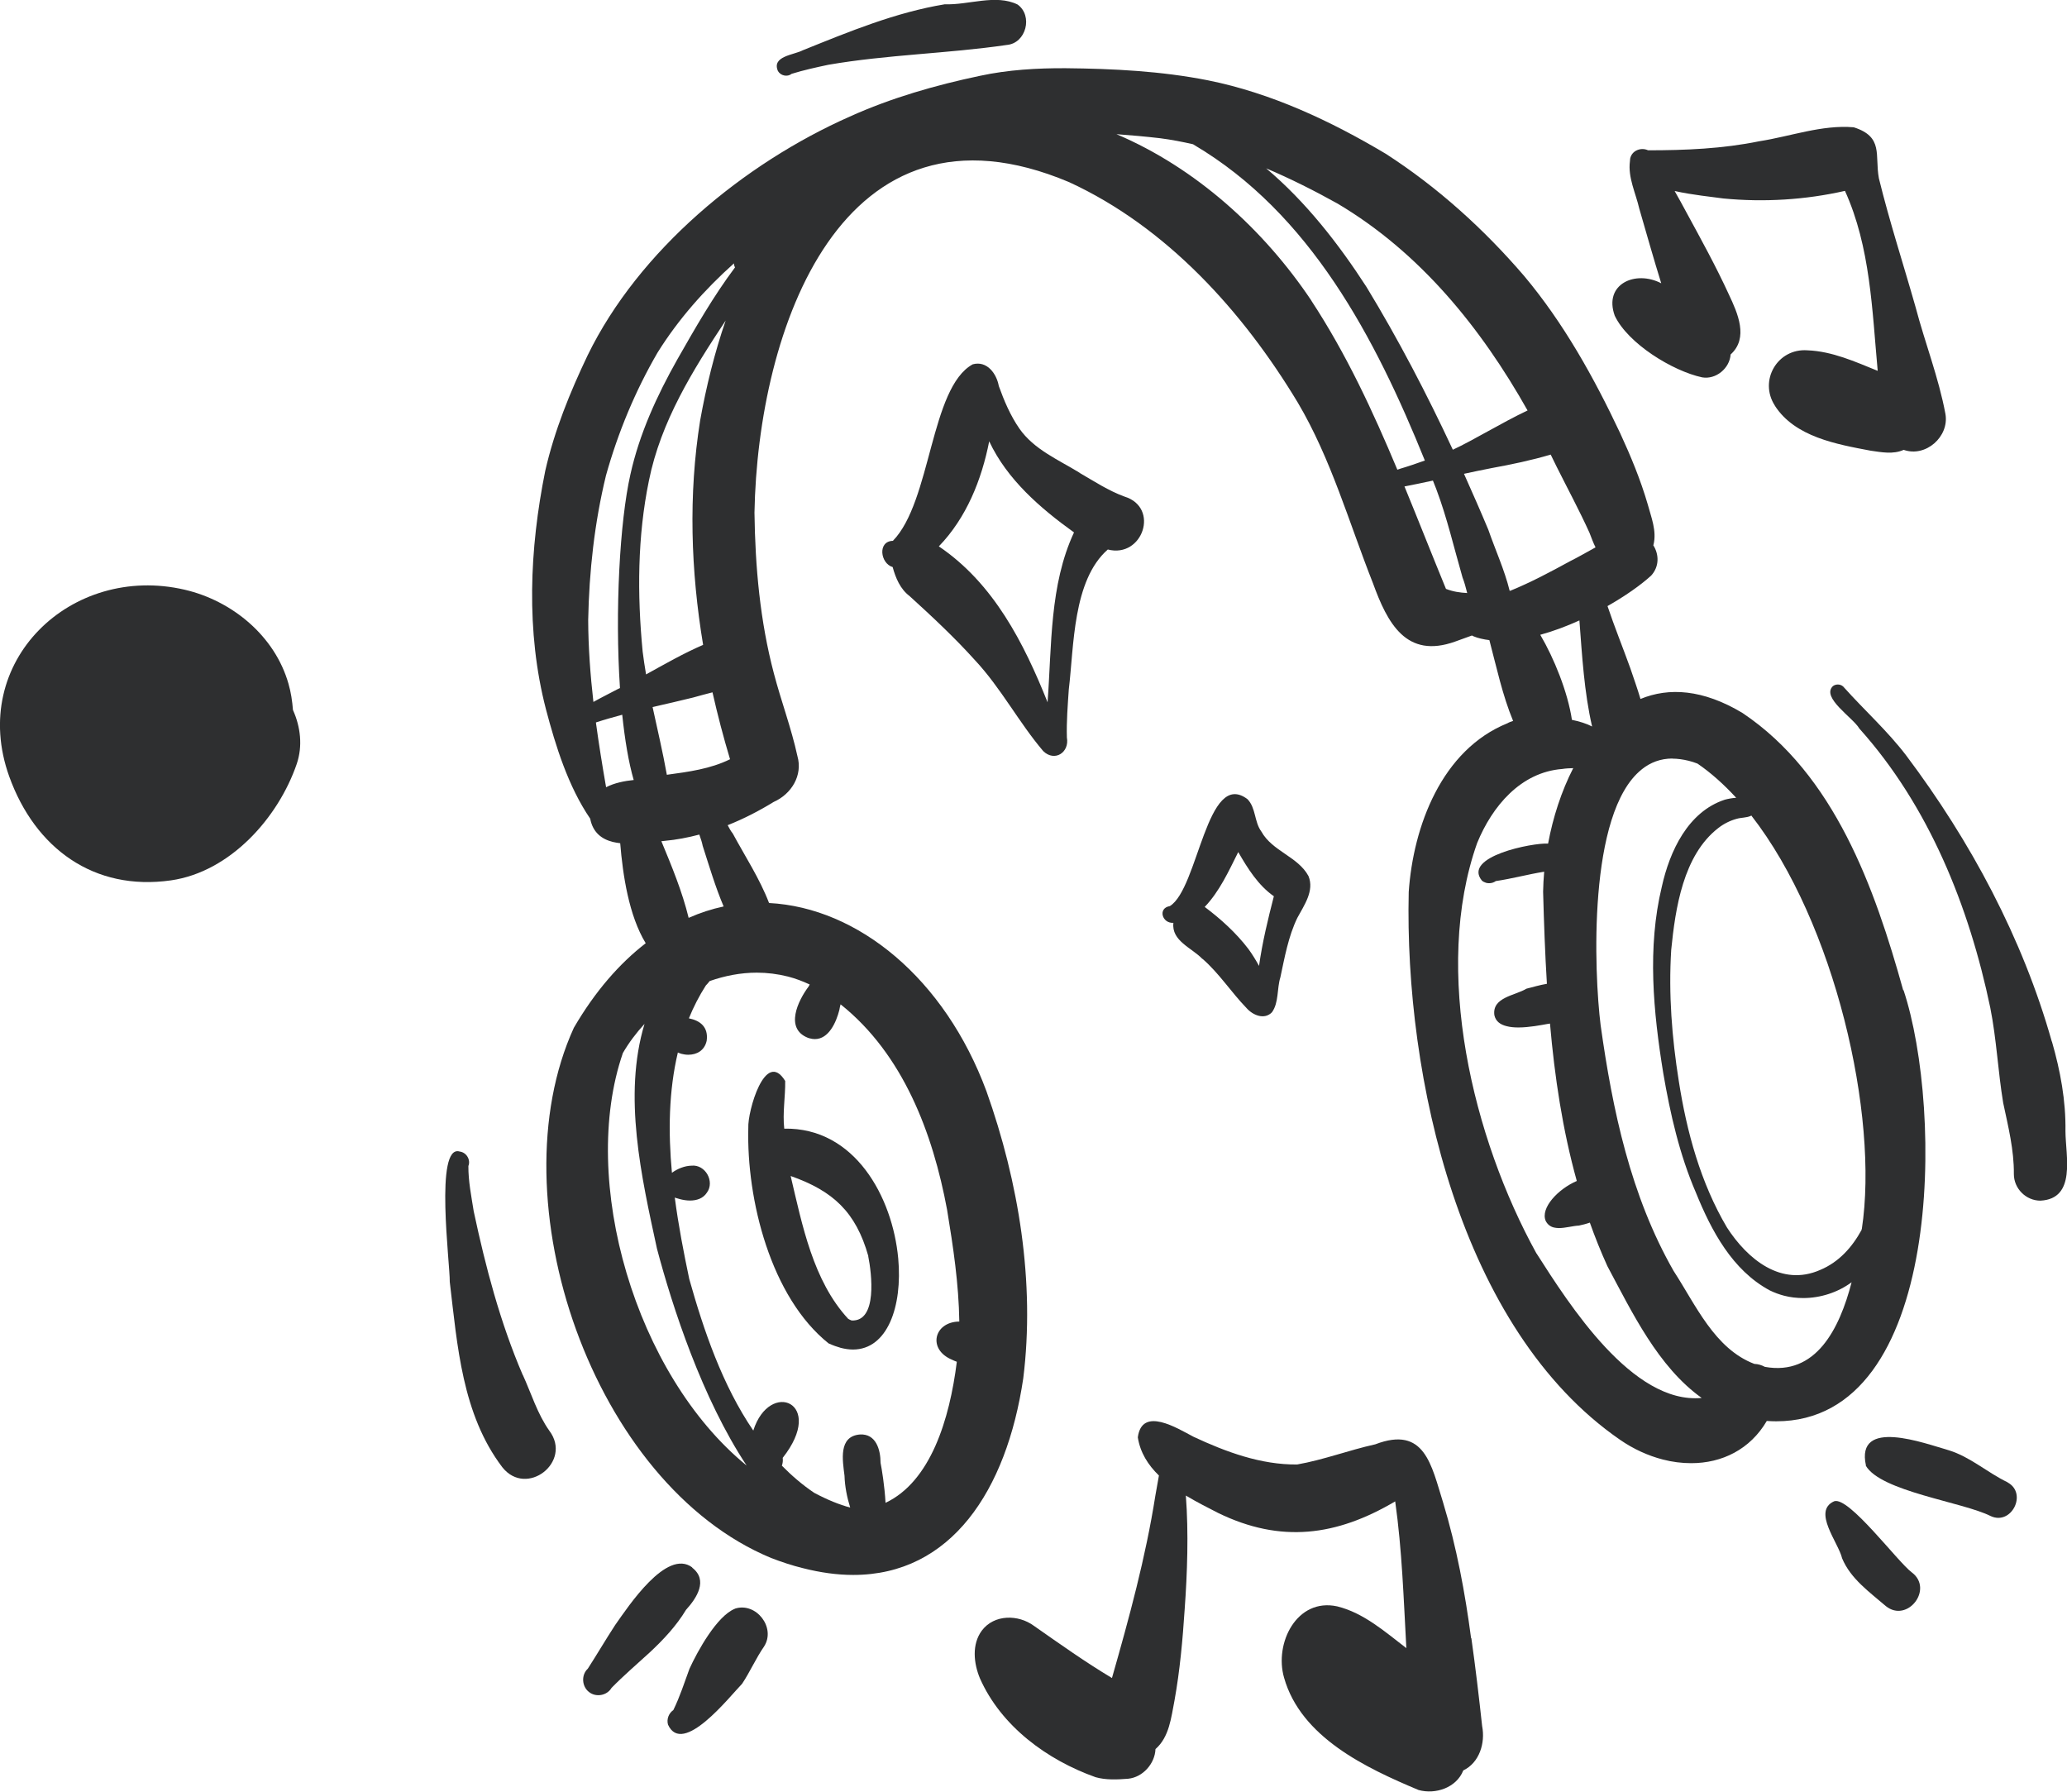 <?xml version="1.0" encoding="UTF-8"?>
<svg xmlns="http://www.w3.org/2000/svg" id="Ebene_2" data-name="Ebene 2" viewBox="0 0 174.27 151.03">
  <defs>
    <style>
      .cls-1 {
        fill: #2e2f30;
      }
    </style>
  </defs>
  <g id="Ebene_1-2" data-name="Ebene 1">
    <path class="cls-1" d="m.78,65.46c2.18,6.05,7.14,9.68,13.64,8.75,5-.72,9.05-5.29,10.6-9.82.51-1.5.32-3.12-.32-4.54-.06-.75-.17-1.5-.38-2.22-1.15-4.03-4.75-6.99-8.75-7.92-9.57-2.22-18.27,6.06-14.79,15.75h0Z"></path>
    <path class="cls-1" d="m160.46,83.47c-2.4-8.62-5.8-18.18-13.55-23.37-3.33-2-6.21-2.17-8.6-1.18-.26-.88-.57-1.74-.86-2.6-.63-1.75-1.33-3.47-1.92-5.23,1.48-.84,2.78-1.75,3.68-2.57.71-.78.66-1.8.18-2.56,0-.02.01-.03.02-.05.28-1.16-.19-2.29-.49-3.4-.6-2.06-1.42-4.04-2.32-5.99-2.21-4.69-4.76-9.28-8.1-13.26-3.39-3.95-7.29-7.48-11.67-10.3-4.65-2.77-9.66-5.12-14.99-6.19-3.95-.78-7.99-.98-12-1.02-2.41-.01-4.84.13-7.21.64-3.76.79-7.49,1.86-10.99,3.44-8.92,3.95-17.78,11.26-22.1,20.13-1.49,3.12-2.8,6.35-3.57,9.73-1.33,6.59-1.64,13.55.06,20.1.81,3.07,1.87,6.5,3.73,9.22.22,1.15.95,1.72,1.9,1.96.2.05.41.08.63.11.22,2.69.73,6.1,2.15,8.43-2.2,1.7-4.26,4.04-6.06,7.13-6.63,14.52,1.6,38.46,16.63,44.69.91.35,1.79.64,2.65.85,1.52.39,2.94.58,4.28.58,8.24,0,12.92-7.09,14.33-16.56,1.01-8.1-.38-16.56-3.1-24.21-3.52-9.5-10.82-15.48-18.33-15.87-.79-2.06-2.02-3.93-3.06-5.86-.15-.18-.29-.43-.43-.7,1.34-.53,2.64-1.2,3.88-1.96,1.49-.66,2.47-2.23,2-3.87-.51-2.35-1.37-4.62-1.98-6.95-1.17-4.42-1.58-9-1.64-13.57.28-15.38,7.31-35.96,26.52-27.86,8.24,3.79,14.67,10.92,19.29,18.59,2.81,4.75,4.31,10.1,6.33,15.21,1.22,3.36,2.8,6.42,6.94,4.93.46-.17.93-.34,1.41-.51.05.02.09.05.14.07.19.08.39.14.6.19.24.06.48.1.73.13.6,2.26,1.1,4.64,2,6.81-.18.06-.35.12-.48.2-5.53,2.24-7.94,8.66-8.32,14.23-.36,15.56,4.31,36.85,17.82,46.17,1.13.78,2.36,1.34,3.6,1.66.8.21,1.61.31,2.4.31,2.58,0,4.96-1.15,6.37-3.56.27.02.53.03.79.03,14.14,0,14.08-26.3,10.74-36.34Zm-3.51,20.15s0,.04,0,.06c-.8,1.46-1.91,2.71-3.49,3.37-3.29,1.45-6.14-.92-7.86-3.58-2.22-3.76-3.39-8.05-4.06-12.34-.58-3.65-.87-7.34-.64-11.05.35-3.51,1.01-7.99,3.97-10.28.46-.36,1-.63,1.56-.78.38-.11.8-.08,1.17-.24.02,0,.03-.03.05-.04,7.04,9.02,10.78,25.28,9.32,34.87Zm-15.96-39.67h0c.43,0,.89.06,1.38.18h0c.24.06.5.14.75.24,1.14.78,2.23,1.76,3.26,2.88-.33.02-.66.08-.96.16-3.11,1.02-4.65,4.35-5.31,7.33-1.24,5.15-.72,10.54.12,15.72.59,3.44,1.37,6.87,2.76,10.09,1.3,3.2,3.06,6.52,6.21,8.22.39.19.79.34,1.21.45.53.14,1.08.2,1.62.2,1.45,0,2.91-.47,4.08-1.33-1.03,3.97-3.03,7.9-7.31,7.13-.28-.15-.58-.24-.89-.25-3.36-1.28-4.95-4.99-6.81-7.84-3.62-6.33-5.15-13.56-6.15-20.71-.55-4.4-1.11-17.89,3.45-21.55,0,0,.01-.01.02-.02.73-.58,1.58-.91,2.59-.91h0Zm-6.76-2.71c-.48-.25-1.07-.43-1.7-.56-.35-2.34-1.51-5.2-2.67-7.17,1.1-.3,2.22-.72,3.3-1.21.23,2.99.4,6.03,1.07,8.94Zm-3-21.92c.93,1.86,1.92,3.69,2.78,5.59.16.41.31.83.51,1.23-.73.4-1.45.82-2.19,1.19-1.63.89-3.28,1.77-5,2.47-.02,0-.03,0-.05,0-.43-1.75-1.21-3.45-1.8-5.15-.66-1.58-1.35-3.14-2.05-4.71.79-.17,1.58-.34,2.37-.49,1.65-.3,3.32-.65,4.94-1.13.16.33.33.67.49,1Zm-2.44-4.72c-2.16,1.02-4.55,2.5-6.3,3.31-2.19-4.69-4.59-9.3-7.28-13.72-2.34-3.62-5.12-7.19-8.46-10,2.05.87,4.06,1.88,6,2.96,6.96,4.12,12.11,10.47,16.04,17.45Zm-74.61,20.3c-.46-4.79-.44-9.66.53-14.38,1-4.98,3.69-9.3,6.47-13.5-.94,2.73-1.64,5.58-2.15,8.42-1,6.28-.79,12.67.25,18.92-1.65.71-3.23,1.62-4.81,2.49-.11-.65-.21-1.29-.29-1.94Zm-3.09-14.82c1.01-3.61,2.46-7.11,4.35-10.36,1.76-2.82,3.97-5.31,6.44-7.52,0,.12.03.23.09.34-1.83,2.44-3.35,5.1-4.86,7.75-1.72,3.05-3.2,6.27-3.96,9.7-.9,3.98-1.31,11.54-.88,18.01-.07.03-.14.07-.21.1-.68.36-1.37.7-2.03,1.07-.26-2.29-.43-4.59-.44-6.9.08-4.1.53-8.2,1.5-12.19Zm2.34,25.67c-.78.08-1.64.25-2.33.61-.32-1.82-.61-3.64-.86-5.46.73-.24,1.48-.45,2.22-.65.22,2.09.53,3.99.97,5.51Zm-.93,23.04c.52-.9,1.14-1.72,1.84-2.48-1.83,6.05-.26,12.91,1.05,18.95,1.3,4.91,3.81,12.62,7.56,18.28-9.4-7.67-14.13-24.05-10.44-34.76Zm15.78-5.83c-.03.06-.07.12-.1.19-.91,1.21-2.03,3.55-.07,4.33.06.02.11.04.17.05.15.04.28.06.42.06,1.17,0,1.8-1.4,2.07-2.47.02-.15.06-.31.1-.46,5.27,4.2,7.78,10.86,8.98,17.32.52,3.16.98,6.22,1.03,9.42-2.14.02-2.71,2.35-.61,3.22.12.06.26.12.4.17-.61,4.88-2.22,10.1-6.01,11.89-.08-1.43-.32-2.88-.42-3.37,0-1.1-.38-2.47-1.74-2.39-1.83.15-1.46,2.18-1.3,3.47.03.93.21,1.82.48,2.69-.9-.24-1.9-.64-3.03-1.24-1-.67-1.9-1.45-2.73-2.29.07-.2.1-.41.07-.66,3.67-4.65-1.1-6.64-2.48-2.3-2.6-3.81-4.18-8.44-5.4-12.78-.46-2.19-.91-4.5-1.22-6.86.09.03.17.06.26.08.06.02.11.03.17.05.27.07.56.12.85.12.56,0,1.11-.17,1.43-.67.68-.93-.13-2.39-1.3-2.27-.57.01-1.19.26-1.65.6-.32-3.43-.27-6.9.5-10.14.1.04.19.08.29.11.19.05.39.08.59.08.71,0,1.37-.35,1.55-1.18.16-1.17-.56-1.7-1.5-1.89.39-.96.86-1.88,1.43-2.77.11-.11.22-.24.32-.37,1.28-.45,2.63-.71,3.97-.71.88,0,1.77.11,2.64.33.62.16,1.23.39,1.83.67Zm-9.03-11.64c.55,1.71,1.06,3.44,1.76,5.09-.99.21-1.98.53-2.95.96-.54-2.21-1.42-4.34-2.3-6.46.09-.01.19-.02.28-.03,1-.09,1.97-.28,2.92-.53.13.36.24.7.29.98Zm-3.03-6.02c-.34-1.91-.79-3.8-1.2-5.7,1.14-.26,2.28-.52,3.41-.8.54-.16,1.09-.29,1.64-.44.43,1.9.92,3.78,1.48,5.64-1.66.82-3.5,1.06-5.33,1.31Zm54.35-39.95c-4.02-6.01-9.76-11.2-16.44-14.04,1.23.09,2.45.2,3.67.34.94.12,1.87.3,2.79.51.02.01.04.02.06.04,9.81,5.79,15.3,16.28,19.48,26.62-.7.25-1.4.49-2.11.7-.06.03-.13.05-.21.07-2.06-4.92-4.3-9.75-7.24-14.23Zm11.34,24.29c-1.18-2.87-2.32-5.77-3.5-8.64,0,0,.02,0,.03,0,.79-.15,1.58-.32,2.37-.49.09.24.19.47.28.71.92,2.44,1.5,4.98,2.22,7.47.16.39.27.85.39,1.3-.61-.03-1.21-.12-1.79-.35Zm7.63,56.02c-5.35-9.69-8.8-23.87-5-34.6,1.26-3.08,3.66-5.97,7.18-6.24.3-.05.61-.06.92-.07-1,1.95-1.71,4.15-2.12,6.36-1.3-.08-7.24,1.09-5.58,3.12.1.09.23.15.36.19.08.02.16.03.25.03.2,0,.4-.06.56-.18,1.37-.2,2.71-.57,4.08-.79-.05.57-.08,1.13-.09,1.69.07,2.57.16,5.17.32,7.76-.61.1-1.23.29-1.72.41-.97.59-2.91.72-2.71,2.23.11.52.5.8,1.03.93.3.08.63.11.98.11h.02c.91,0,1.91-.2,2.47-.3.06,0,.12-.02.19-.03.39,4.49,1.06,8.96,2.26,13.27-1.58.68-3.09,2.28-2.62,3.37.16.31.4.48.68.55.14.03.28.05.43.05.56,0,1.2-.19,1.69-.21.29-.06.61-.14.92-.25.44,1.24.93,2.46,1.48,3.67,2.09,3.91,4.27,8.48,7.95,11.11-5.84.55-11.19-7.91-13.91-12.16Z"></path>
    <path class="cls-1" d="m69.88,113.25c.35.16.69.28,1.01.37.36.09.7.14,1.02.14,2.91,0,4.19-3.63,3.82-7.68-.48-5.18-3.66-11.05-9.61-10.94-.15-1.34.1-2.69.08-4.02-1.69-2.75-3.18,2.6-3.11,3.95-.16,6.05,1.89,14.29,6.79,18.19Zm3.32-7.36c.29,1.43.8,5.53-1.4,5.42-.1-.03-.2-.09-.29-.14-2.96-3.2-3.87-7.9-4.85-12.04,3.58,1.26,5.5,3.04,6.55,6.76Z"></path>
    <path class="cls-1" d="m149.64,34.2c1.69,2.63,5.21,3.25,8.07,3.79.91.13,1.91.33,2.79-.07,1.86.66,3.86-1.12,3.52-3.03-.57-3.06-1.72-5.98-2.51-8.98-1.03-3.63-2.2-7.21-3.1-10.88-.36-1.96.42-3.49-2.12-4.3-2.67-.23-5.34.77-7.98,1.18-3.08.63-6.23.76-9.36.76-.57-.27-1.36-.01-1.51.7,0,.04,0,.08-.01.12,0,.04,0,.07-.01.11-.18,1.36.49,2.68.79,3.99.61,2.1,1.2,4.2,1.85,6.29-2.18-1.14-4.88.07-3.92,2.73,1.11,2.35,4.87,4.66,7.37,5.2,1.16.2,2.32-.76,2.4-1.93,1.54-1.39.59-3.49-.14-5.04-1.09-2.38-2.36-4.68-3.61-6.98-.31-.59-.64-1.17-.97-1.76,1.52.34,3.13.49,4.11.63,3.42.33,6.9.12,10.25-.64,2.15,4.74,2.29,10.06,2.76,15.17-1.9-.77-3.84-1.65-5.92-1.73-2.53-.19-4.12,2.55-2.75,4.66Z"></path>
    <path class="cls-1" d="m124.03,138.1c-.51-3.86-1.23-7.71-2.36-11.44-.99-3.15-1.54-6.51-5.72-4.91-2.22.49-4.36,1.31-6.59,1.7-3.06.03-6-1.06-8.74-2.34-1.36-.71-4.34-2.59-4.69.05.2,1.29.87,2.34,1.78,3.22-.1.56-.2,1.13-.3,1.69-.82,5.22-2.21,10.31-3.66,15.38-2.3-1.38-4.32-2.82-6.58-4.4-1.32-.97-3.35-.98-4.39.4-.86,1.16-.69,2.76-.16,4.03,1.79,4.04,5.67,6.88,9.75,8.33.88.25,1.84.2,2.74.13,1.24-.12,2.26-1.27,2.31-2.5,1.16-1.01,1.32-2.65,1.6-4.08.46-2.55.69-5.12.86-7.7.22-3.04.34-6.44.1-9.59.92.55,1.87,1.03,2.73,1.47,5.27,2.56,9.96,1.95,14.92-.98.58,4.12.71,8.19.94,12.37-1.79-1.37-3.59-2.97-5.83-3.52-3.41-.74-5.32,3.11-4.48,6.01,1.42,5.02,6.88,7.6,11.34,9.47,1.44.4,3.2-.2,3.77-1.65,1.36-.65,1.87-2.31,1.59-3.74-.27-2.48-.56-4.95-.91-7.42Z"></path>
    <path class="cls-1" d="m91.02,39.85c-1.79-1.1-3.85-1.96-5.08-3.73-.76-1.1-1.28-2.33-1.73-3.58-.19-1.05-1-2.16-2.2-1.83-3.58,1.96-3.49,11.56-6.73,14.88-1.31.03-1.06,1.91-.02,2.21.25.92.64,1.85,1.42,2.44,1.85,1.68,3.81,3.51,5.51,5.4,2.2,2.35,3.7,5.25,5.77,7.68.97.93,2.22.1,1.99-1.15-.04-1.35.07-2.71.16-4.05.44-3.62.32-9.2,3.29-11.8,2.94.76,4.4-3.54,1.41-4.46,0,0,0,0,0,0-1.35-.49-2.56-1.29-3.79-2Zm-2.69,19.37c-2.01-5.03-4.56-10.04-9.17-13.16,0,0,0,0-.01,0,2.33-2.41,3.61-5.61,4.25-8.86,1.51,3.22,4.31,5.64,7.15,7.68-2.07,4.44-1.87,9.54-2.23,14.34Z"></path>
    <path class="cls-1" d="m101.39,80.83c1.41,1.23,2.42,2.82,3.71,4.15.53.6,1.5,1.01,2.14.35.59-.82.41-1.99.71-2.95.35-1.63.67-3.45,1.43-5.01.57-1.06,1.45-2.28.94-3.52-.88-1.64-3.05-2.09-3.97-3.75-.61-.82-.45-1.98-1.17-2.73-3.45-2.61-4.14,7.54-6.55,9.01-1.04.17-.65,1.48.3,1.41-.18,1.53,1.56,2.11,2.44,3.04Zm3.01-9c.79,1.37,1.68,2.8,3,3.72-.5,1.94-.97,3.88-1.25,5.87-.27-.49-.57-.98-.9-1.43-1.03-1.35-2.32-2.52-3.68-3.54,1.25-1.31,2.02-3.01,2.82-4.61Z"></path>
    <path class="cls-1" d="m58.37,132.13c-2.17-1.63-5.4,3.29-6.51,4.86-.79,1.21-1.52,2.46-2.3,3.67-.57.53-.51,1.5.1,1.97.59.47,1.52.3,1.9-.35,1.02-1.04,2.13-1.99,3.2-2.97,1.16-1.08,2.26-2.25,3.08-3.61.9-.99,1.89-2.5.51-3.56Z"></path>
    <path class="cls-1" d="m61.96,135.61c-1.52.61-3.15,3.57-3.83,5.06-.43,1.17-.81,2.36-1.36,3.48-.39.27-.58.77-.45,1.23,1.23,2.7,5.17-2.34,6.25-3.45.67-1.01,1.16-2.14,1.85-3.14,1.02-1.59-.67-3.76-2.45-3.19Z"></path>
    <path class="cls-1" d="m169.26,124.95c-1.71-.82-3.14-2.14-4.96-2.7-2.01-.57-7.88-2.79-6.98,1.29,0,0-.01,0-.02,0,1.26,2.19,8.19,3.07,10.54,4.26,1.75.81,3.12-1.92,1.42-2.84Z"></path>
    <path class="cls-1" d="m161.19,132.55c-1.19-.88-5.31-6.43-6.55-6-1.87.83.36,3.48.67,4.81.72,1.73,2.31,2.84,3.69,4.03,1.81,1.45,4.05-1.44,2.19-2.84Z"></path>
    <path class="cls-1" d="m172.99,87.8c-2.46-8.72-6.85-16.9-12.28-24.12-1.57-2.06-3.51-3.8-5.23-5.72-.22-.3-.67-.34-.95-.12-1,.97,1.72,2.67,2.23,3.57,5.87,6.54,9.26,15.01,11.04,23.53.53,2.65.65,5.37,1.09,8.03.42,1.98.92,3.96.9,6,0,1.22,1.02,2.24,2.24,2.24,3.05-.16,2.12-3.78,2.11-5.85.04-2.58-.43-5.09-1.14-7.56Z"></path>
    <path class="cls-1" d="m44.07,115.9c-1.9-4.42-3.13-9.1-4.13-13.79-.2-1.27-.46-2.54-.45-3.82.21-.52-.16-1.15-.73-1.22-2.14-.66-.81,9.5-.84,10.98.64,5.37,1.04,11.17,4.43,15.63,2.04,2.58,5.93-.45,3.97-3.07-1.01-1.42-1.52-3.13-2.24-4.71Z"></path>
    <path class="cls-1" d="m79.66.36c-4.17.69-8.03,2.29-11.98,3.88-.76.4-2.64.49-2.09,1.75.23.4.8.52,1.16.23,1.01-.31,2.05-.54,3.09-.76,4.98-.86,10.04-.94,15.04-1.67,1.64-.14,2.23-2.47.91-3.41-1.84-.9-4.14.06-6.14-.02Z"></path>
  </g>
</svg>
